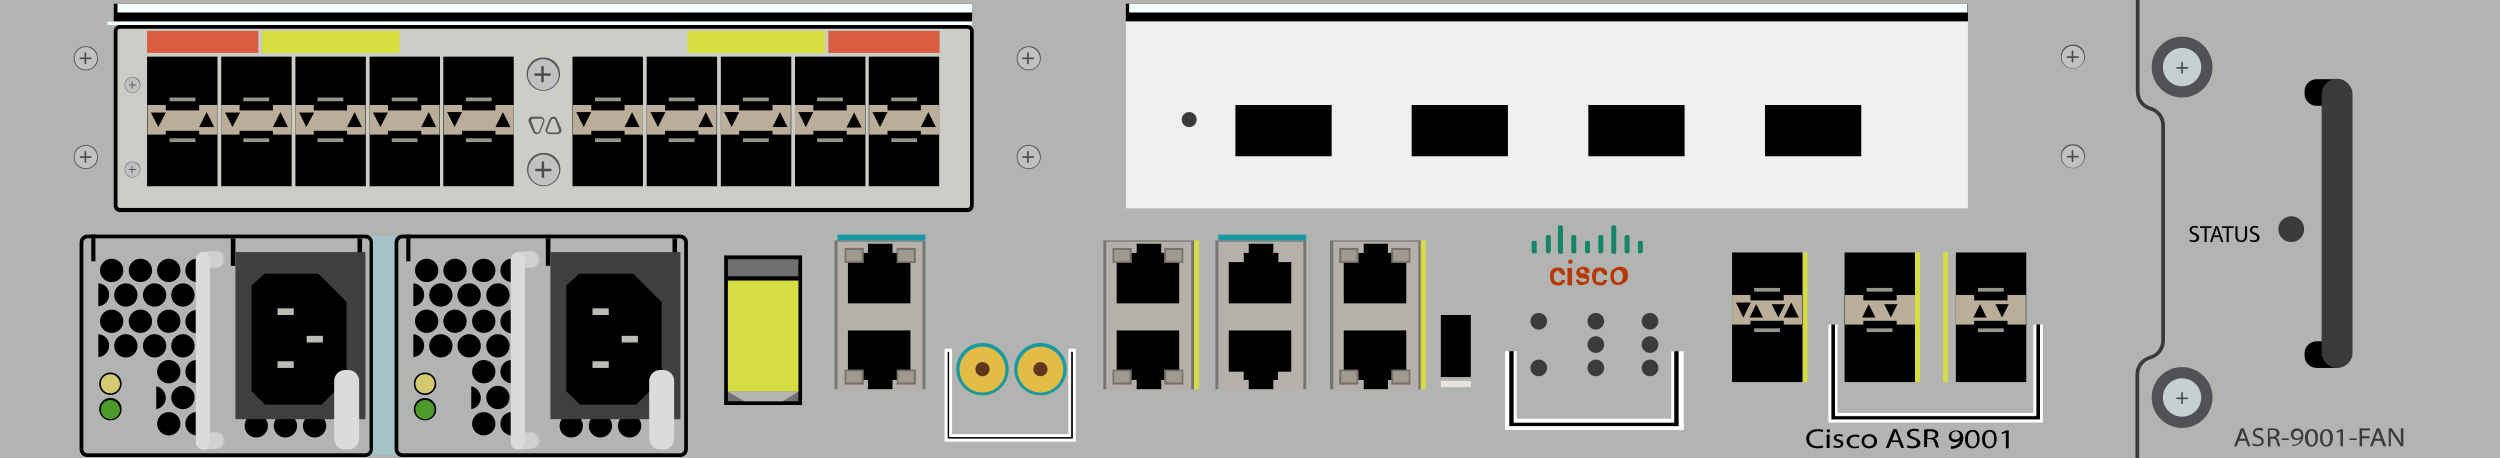 <?xml version="1.0" encoding="utf-8"?>
<!-- Generator: Adobe Illustrator 23.1.0, SVG Export Plug-In . SVG Version: 6.00 Build 0)  -->
<svg version="1.1" id="Слой_1" xmlns="http://www.w3.org/2000/svg" xmlns:xlink="http://www.w3.org/1999/xlink" x="0px" y="0px"
	 viewBox="0 0 600 110" style="enable-background:new 0 0 600 110;" xml:space="preserve">
<style type="text/css">
	.st0{fill:#B1B4B0;}
	.st1{fill:#CBCEC7;}
	.st2{fill:#BAAE9A;}
	.st3{fill:#97948C;}
	.st4{fill:#DA5D41;}
	.st5{fill:#D8DE40;}
	.st6{fill:#EFEFEF;}
	.st7{fill:#C3C0C4;}
	.st8{fill:#545354;}
	.st9{fill:#464B4C;}
	.st10{fill:#595959;}
	.st11{fill:#F4FFFF;}
	.st12{fill:#A5C4C9;}
	.st13{fill:#3A3A3A;}
	.st14{fill:#3D3F40;}
	.st15{fill:#B9BDB6;}
	.st16{fill:#DBDBDB;}
	.st17{fill:#C0C0C0;}
	.st18{fill:#D1D1D1;}
	.st19{fill:#D3C971;}
	.st20{fill:#4D9929;}
	.st21{fill:#707070;}
	.st22{fill:#D6DD42;}
	.st23{fill:#B3B3AF;}
	.st24{fill:#B5B1AA;}
	.st25{fill:#777571;}
	.st26{fill:#A1998E;}
	.st27{fill:#75716C;}
	.st28{fill:#1998A5;}
	.st29{fill:#E2BC44;}
	.st30{fill:#61371B;}
	.st31{fill:#FFFFFF;}
	.st32{fill:#E8E4DD;}
	.st33{fill:#3A3C3A;}
	.st34{fill:#515156;}
	.st35{fill:#C6CFD2;}
	.st36{fill:#158467;}
	.st37{fill:#B83600;}
</style>
<rect class="st0" width="600" height="110"/>
<polygon points="54.9,27 58.4,27 56.7,30.5 "/>
<g>
	<path class="st1" d="M232.1,6.4H29c-0.7,0-1.2,0.5-1.2,1.2v41.5c0,0.7,0.5,1.2,1.2,1.2h203.1c0.7,0,1.2-0.5,1.2-1.2V7.7
		C233.3,7,232.7,6.4,232.1,6.4z"/>
	<path d="M232.2,50.9H28.8c-0.8,0-1.5-0.7-1.5-1.5V7.5C27.3,6.7,28,6,28.8,6h203.4c0.8,0,1.5,0.7,1.5,1.5v41.8
		C233.7,50.2,233,50.9,232.2,50.9z M28.8,6.9c-0.4,0-0.6,0.3-0.6,0.6v41.8c0,0.4,0.3,0.6,0.6,0.6h203.4c0.4,0,0.6-0.3,0.6-0.6V7.5
		c0-0.4-0.3-0.6-0.6-0.6H28.8z"/>
</g>
<g>
	<rect x="35.3" y="13.6" width="16.9" height="31.1"/>
	<path class="st2" d="M47.8,25.2v1.3h-8v-1.3h-4.4v7.1h4.4v-0.9h8v0.9h4.4v-7.1H47.8z M38,30.5L36.2,27h3.6L38,30.5z M47.8,30.5
		l1.8-3.6l1.8,3.6H47.8z"/>
	<rect x="40.7" y="33.2" class="st3" width="6.2" height="0.9"/>
	<rect x="40.7" y="23.4" class="st3" width="6.2" height="0.9"/>
</g>
<g>
	<rect x="53.1" y="13.6" width="16.9" height="31.1"/>
	<path class="st2" d="M65.5,25.2v1.3h-8v-1.3h-4.4v7.1h4.4v-0.9h8v0.9H70v-7.1H65.5z M55.8,30.5L54,27h3.6L55.8,30.5z M65.5,30.5
		l1.8-3.6l1.8,3.6H65.5z"/>
	<rect x="58.4" y="33.2" class="st3" width="6.2" height="0.9"/>
	<rect x="58.4" y="23.4" class="st3" width="6.2" height="0.9"/>
</g>
<g>
	<rect x="70.9" y="13.6" width="16.9" height="31.1"/>
	<path class="st2" d="M83.3,25.2v1.3h-8v-1.3h-4.4v7.1h4.4v-0.9h8v0.9h4.4v-7.1H83.3z M73.5,30.5L71.8,27h3.6L73.5,30.5z M83.3,30.5
		l1.8-3.6l1.8,3.6H83.3z"/>
	<rect x="76.2" y="33.2" class="st3" width="6.2" height="0.9"/>
	<rect x="76.2" y="23.4" class="st3" width="6.2" height="0.9"/>
</g>
<g>
	<rect x="88.7" y="13.6" width="16.9" height="31.1"/>
	<path class="st2" d="M101.1,25.2v1.3h-8v-1.3h-4.4v7.1h4.4v-0.9h8v0.9h4.4v-7.1H101.1z M91.3,30.5L89.5,27h3.6L91.3,30.5z
		 M101.1,30.5l1.8-3.6l1.8,3.6H101.1z"/>
	<rect x="94" y="33.2" class="st3" width="6.2" height="0.9"/>
	<rect x="94" y="23.4" class="st3" width="6.2" height="0.9"/>
</g>
<g>
	<rect x="106.4" y="13.6" width="16.9" height="31.1"/>
	<path class="st2" d="M118.9,25.2v1.3h-8v-1.3h-4.4v7.1h4.4v-0.9h8v0.9h4.4v-7.1H118.9z M109.1,30.5l-1.8-3.6h3.6L109.1,30.5z
		 M118.9,30.5l1.8-3.6l1.8,3.6H118.9z"/>
	<rect x="111.8" y="33.2" class="st3" width="6.2" height="0.9"/>
	<rect x="111.8" y="23.4" class="st3" width="6.2" height="0.9"/>
</g>
<rect x="35.3" y="7.4" class="st4" width="26.7" height="5.3"/>
<rect x="62.9" y="7.4" class="st5" width="33" height="5.3"/>
<g>
	<rect x="137.4" y="13.6" width="16.9" height="31.1"/>
	<path class="st2" d="M149.9,25.2v1.3h-8v-1.3h-4.4v7.1h4.4v-0.9h8v0.9h4.4v-7.1H149.9z M140.1,30.5l-1.8-3.6h3.6L140.1,30.5z
		 M149.9,30.5l1.8-3.6l1.8,3.6H149.9z"/>
	<rect x="142.8" y="33.2" class="st3" width="6.2" height="0.9"/>
	<rect x="142.8" y="23.4" class="st3" width="6.2" height="0.9"/>
</g>
<g>
	<rect x="155.2" y="13.6" width="16.9" height="31.1"/>
	<path class="st2" d="M167.6,25.2v1.3h-8v-1.3h-4.4v7.1h4.4v-0.9h8v0.9h4.4v-7.1H167.6z M157.9,30.5l-1.8-3.6h3.6L157.9,30.5z
		 M167.6,30.5l1.8-3.6l1.8,3.6H167.6z"/>
	<rect x="160.5" y="33.2" class="st3" width="6.2" height="0.9"/>
	<rect x="160.5" y="23.4" class="st3" width="6.2" height="0.9"/>
</g>
<g>
	<rect x="173" y="13.6" width="16.9" height="31.1"/>
	<path class="st2" d="M185.4,25.2v1.3h-8v-1.3H173v7.1h4.4v-0.9h8v0.9h4.4v-7.1H185.4z M175.6,30.5l-1.8-3.6h3.6L175.6,30.5z
		 M185.4,30.5l1.8-3.6l1.8,3.6H185.4z"/>
	<rect x="178.3" y="33.2" class="st3" width="6.2" height="0.9"/>
	<rect x="178.3" y="23.4" class="st3" width="6.2" height="0.9"/>
</g>
<g>
	<rect x="190.8" y="13.6" width="16.9" height="31.1"/>
	<path class="st2" d="M203.2,25.2v1.3h-8v-1.3h-4.4v7.1h4.4v-0.9h8v0.9h4.4v-7.1H203.2z M193.4,30.5l-1.8-3.6h3.6L193.4,30.5z
		 M203.2,30.5L205,27l1.8,3.6H203.2z"/>
	<rect x="196.1" y="33.2" class="st3" width="6.2" height="0.9"/>
	<rect x="196.1" y="23.4" class="st3" width="6.2" height="0.9"/>
</g>
<g>
	<rect x="208.5" y="13.6" width="16.9" height="31.1"/>
	<path class="st2" d="M221,25.2v1.3h-8v-1.3h-4.4v7.1h4.4v-0.9h8v0.9h4.4v-7.1H221z M211.2,30.5l-1.8-3.6h3.6L211.2,30.5z M221,30.5
		l1.8-3.6l1.8,3.6H221z"/>
	<rect x="213.9" y="33.2" class="st3" width="6.2" height="0.9"/>
	<rect x="213.9" y="23.4" class="st3" width="6.2" height="0.9"/>
</g>
<rect x="198.8" y="7.4" class="st4" width="26.7" height="5.3"/>
<rect x="270.2" y="5.2" class="st6" width="202.1" height="44.8"/>
<rect x="165" y="7.4" class="st5" width="33" height="5.3"/>
<g>
	<g>
		<ellipse class="st7" cx="130.4" cy="17.9" rx="3.8" ry="3.8"/>
		<path class="st8" d="M130.4,21.8c-2.1,0-4-1.7-4-4s1.7-4,4-4c2.3,0,4,1.7,4,4C134.4,20,132.5,21.8,130.4,21.8z M130.4,14.2
			c-2,0-3.7,1.7-3.7,3.7s1.7,3.7,3.7,3.7s3.7-1.7,3.7-3.7C134,15.9,132.3,14.2,130.4,14.2z"/>
	</g>
	<path class="st9" d="M130.2,19.8L130.2,19.8c-0.1,0-0.3-0.1-0.3-0.3v-3.4c0-0.1,0.1-0.3,0.3-0.3l0,0c0.1,0,0.3,0.1,0.3,0.3v3.5
		C130.5,19.7,130.4,19.8,130.2,19.8z"/>
	<path class="st9" d="M132.2,17.9L132.2,17.9c0,0.1-0.1,0.3-0.3,0.3h-3.4c-0.1,0-0.3-0.1-0.3-0.3l0,0c0-0.1,0.1-0.3,0.3-0.3h3.4
		C132.1,17.5,132.2,17.7,132.2,17.9z"/>
</g>
<g>
	<g>
		<ellipse class="st7" cx="20.6" cy="14" rx="2.8" ry="2.8"/>
		<path class="st8" d="M20.6,16.9c-1.6,0-2.9-1.2-2.9-2.9s1.2-2.9,2.9-2.9c1.7,0,2.9,1.2,2.9,2.9C23.6,15.6,22.2,16.9,20.6,16.9z
			 M20.6,11.3c-1.5,0-2.7,1.2-2.7,2.7s1.2,2.7,2.7,2.7s2.7-1.2,2.7-2.7C23.3,12.6,22.1,11.3,20.6,11.3z"/>
	</g>
	<path class="st9" d="M20.5,15.4L20.5,15.4c-0.1,0-0.2-0.1-0.2-0.2v-2.5c0-0.1,0.1-0.2,0.2-0.2l0,0c0.1,0,0.2,0.1,0.2,0.2v2.5
		C20.8,15.3,20.6,15.4,20.5,15.4z"/>
	<path class="st9" d="M22,14L22,14c0,0.1-0.1,0.2-0.2,0.2h-2.5c-0.1,0-0.2-0.1-0.2-0.2l0,0c0-0.1,0.1-0.2,0.2-0.2h2.5
		C21.9,13.8,22,13.9,22,14z"/>
</g>
<g>
	<g>
		<ellipse class="st7" cx="20.6" cy="37.7" rx="2.8" ry="2.8"/>
		<path class="st8" d="M20.6,40.6c-1.6,0-2.9-1.2-2.9-2.9c0-1.7,1.2-2.9,2.9-2.9c1.7,0,2.9,1.2,2.9,2.9
			C23.6,39.3,22.2,40.6,20.6,40.6z M20.6,35c-1.5,0-2.7,1.2-2.7,2.7s1.2,2.7,2.7,2.7s2.7-1.2,2.7-2.7C23.3,36.2,22.1,35,20.6,35z"/>
	</g>
	<path class="st9" d="M20.5,39.1L20.5,39.1c-0.1,0-0.2-0.1-0.2-0.2v-2.5c0-0.1,0.1-0.2,0.2-0.2l0,0c0.1,0,0.2,0.1,0.2,0.2V39
		C20.8,39,20.6,39.1,20.5,39.1z"/>
	<path class="st9" d="M22,37.7L22,37.7c0,0.1-0.1,0.2-0.2,0.2h-2.5c-0.1,0-0.2-0.1-0.2-0.2l0,0c0-0.1,0.1-0.2,0.2-0.2h2.5
		C21.9,37.5,22,37.6,22,37.7z"/>
</g>
<g>
	<g>
		<ellipse class="st7" cx="246.9" cy="14" rx="2.8" ry="2.8"/>
		<path class="st8" d="M246.9,16.9c-1.6,0-2.9-1.2-2.9-2.9s1.2-2.9,2.9-2.9s2.9,1.2,2.9,2.9C249.8,15.6,248.4,16.9,246.9,16.9z
			 M246.9,11.3c-1.5,0-2.7,1.2-2.7,2.7s1.2,2.7,2.7,2.7c1.5,0,2.7-1.2,2.7-2.7C249.5,12.6,248.3,11.3,246.9,11.3z"/>
	</g>
	<path class="st9" d="M246.7,15.4L246.7,15.4c-0.1,0-0.2-0.1-0.2-0.2v-2.5c0-0.1,0.1-0.2,0.2-0.2l0,0c0.1,0,0.2,0.1,0.2,0.2v2.5
		C247,15.3,246.9,15.4,246.7,15.4z"/>
	<path class="st9" d="M248.2,14L248.2,14c0,0.1-0.1,0.2-0.2,0.2h-2.5c-0.1,0-0.2-0.1-0.2-0.2l0,0c0-0.1,0.1-0.2,0.2-0.2h2.5
		C248.2,13.8,248.2,13.9,248.2,14z"/>
</g>
<g>
	<g>
		<ellipse class="st7" cx="497.5" cy="13.7" rx="2.8" ry="2.8"/>
		<path class="st8" d="M497.5,16.5c-1.6,0-2.9-1.2-2.9-2.9s1.2-2.9,2.9-2.9s2.9,1.2,2.9,2.9C500.4,15.2,499.1,16.5,497.5,16.5z
			 M497.5,11c-1.5,0-2.7,1.2-2.7,2.7s1.2,2.7,2.7,2.7s2.7-1.2,2.7-2.7C500.2,12.2,498.9,11,497.5,11z"/>
	</g>
	<path class="st9" d="M497.4,15L497.4,15c-0.1,0-0.2-0.1-0.2-0.2v-2.5c0-0.1,0.1-0.2,0.2-0.2l0,0c0.1,0,0.2,0.1,0.2,0.2v2.5
		C497.6,15,497.5,15,497.4,15z"/>
	<path class="st9" d="M498.9,13.7L498.9,13.7c0,0.1-0.1,0.2-0.2,0.2h-2.5c-0.1,0-0.2-0.1-0.2-0.2l0,0c0-0.1,0.1-0.2,0.2-0.2h2.5
		C498.8,13.4,498.9,13.6,498.9,13.7z"/>
</g>
<g>
	<g>
		<ellipse class="st7" cx="497.5" cy="37.6" rx="2.8" ry="2.8"/>
		<path class="st8" d="M497.5,40.4c-1.6,0-2.9-1.2-2.9-2.9c0-1.7,1.2-2.9,2.9-2.9s2.9,1.2,2.9,2.9C500.4,39.1,499.1,40.4,497.5,40.4
			z M497.5,34.9c-1.5,0-2.7,1.2-2.7,2.7s1.2,2.7,2.7,2.7s2.7-1.2,2.7-2.7C500.2,36.1,498.9,34.9,497.5,34.9z"/>
	</g>
	<path class="st9" d="M497.4,38.9L497.4,38.9c-0.1,0-0.2-0.1-0.2-0.2v-2.5c0-0.1,0.1-0.2,0.2-0.2l0,0c0.1,0,0.2,0.1,0.2,0.2v2.5
		C497.6,38.9,497.5,38.9,497.4,38.9z"/>
	<path class="st9" d="M498.9,37.6L498.9,37.6c0,0.1-0.1,0.2-0.2,0.2h-2.5c-0.1,0-0.2-0.1-0.2-0.2l0,0c0-0.1,0.1-0.2,0.2-0.2h2.5
		C498.8,37.3,498.9,37.4,498.9,37.6z"/>
</g>
<g>
	<g>
		<ellipse class="st7" cx="246.9" cy="37.7" rx="2.8" ry="2.8"/>
		<path class="st8" d="M246.9,40.6c-1.6,0-2.9-1.2-2.9-2.9c0-1.7,1.2-2.9,2.9-2.9s2.9,1.2,2.9,2.9C249.8,39.3,248.4,40.6,246.9,40.6
			z M246.9,35c-1.5,0-2.7,1.2-2.7,2.7s1.2,2.7,2.7,2.7c1.5,0,2.7-1.2,2.7-2.7C249.5,36.2,248.3,35,246.9,35z"/>
	</g>
	<path class="st9" d="M246.7,39.1L246.7,39.1c-0.1,0-0.2-0.1-0.2-0.2v-2.5c0-0.1,0.1-0.2,0.2-0.2l0,0c0.1,0,0.2,0.1,0.2,0.2V39
		C247,39,246.9,39.1,246.7,39.1z"/>
	<path class="st9" d="M248.2,37.7L248.2,37.7c0,0.1-0.1,0.2-0.2,0.2h-2.5c-0.1,0-0.2-0.1-0.2-0.2l0,0c0-0.1,0.1-0.2,0.2-0.2h2.5
		C248.2,37.5,248.2,37.6,248.2,37.7z"/>
</g>
<g>
	<g>
		<ellipse class="st7" cx="31.8" cy="20.4" rx="1.8" ry="1.8"/>
		<path class="st8" d="M31.8,22.3c-1,0-1.9-0.8-1.9-1.9s0.8-1.9,1.9-1.9s1.9,0.8,1.9,1.9C33.7,21.4,32.8,22.3,31.8,22.3z M31.8,18.6
			c-1,0-1.8,0.8-1.8,1.8c0,1,0.8,1.8,1.8,1.8s1.8-0.8,1.8-1.8C33.5,19.4,32.7,18.6,31.8,18.6z"/>
	</g>
	<path class="st9" d="M31.7,21.3L31.7,21.3c0,0-0.1,0-0.1-0.1v-1.6c0,0,0-0.1,0.1-0.1l0,0c0,0,0.1,0,0.1,0.1v1.7
		C31.9,21.2,31.8,21.3,31.7,21.3z"/>
	<path class="st9" d="M32.7,20.4L32.7,20.4c0,0,0,0.1-0.1,0.1h-1.6c0,0-0.1,0-0.1-0.1l0,0c0,0,0-0.1,0.1-0.1h1.6
		C32.6,20.2,32.7,20.3,32.7,20.4z"/>
</g>
<g>
	<g>
		<ellipse class="st7" cx="31.8" cy="40.7" rx="1.8" ry="1.8"/>
		<path class="st8" d="M31.8,42.6c-1,0-1.9-0.8-1.9-1.9s0.8-1.9,1.9-1.9s1.9,0.8,1.9,1.9C33.7,41.7,32.8,42.6,31.8,42.6z M31.8,38.9
			c-1,0-1.8,0.8-1.8,1.8s0.8,1.8,1.8,1.8s1.8-0.8,1.8-1.8C33.5,39.7,32.7,38.9,31.8,38.9z"/>
	</g>
	<path class="st9" d="M31.7,41.6L31.7,41.6c0,0-0.1,0-0.1-0.1v-1.6c0,0,0-0.1,0.1-0.1l0,0c0,0,0.1,0,0.1,0.1v1.7
		C31.9,41.6,31.8,41.6,31.7,41.6z"/>
	<path class="st9" d="M32.7,40.7L32.7,40.7c0,0,0,0.1-0.1,0.1h-1.6c0,0-0.1,0-0.1-0.1l0,0c0,0,0-0.1,0.1-0.1h1.6
		C32.6,40.5,32.7,40.6,32.7,40.7z"/>
</g>
<g>
	<g>
		<ellipse class="st7" cx="130.5" cy="40.8" rx="3.8" ry="3.8"/>
		<path class="st8" d="M130.5,44.7c-2.1,0-4-1.7-4-4s1.7-4,4-4c2.3,0,4,1.7,4,4C134.5,42.9,132.6,44.7,130.5,44.7z M130.5,37.1
			c-2,0-3.7,1.7-3.7,3.7s1.7,3.7,3.7,3.7s3.7-1.7,3.7-3.7C134.1,38.8,132.4,37.1,130.5,37.1z"/>
	</g>
	<path class="st9" d="M130.3,42.7L130.3,42.7c-0.1,0-0.3-0.1-0.3-0.3V39c0-0.1,0.1-0.3,0.3-0.3l0,0c0.1,0,0.3,0.1,0.3,0.3v3.5
		C130.7,42.6,130.5,42.7,130.3,42.7z"/>
	<path class="st9" d="M132.4,40.8L132.4,40.8c0,0.1-0.1,0.3-0.3,0.3h-3.4c-0.1,0-0.3-0.1-0.3-0.3l0,0c0-0.1,0.1-0.3,0.3-0.3h3.4
		C132.3,40.5,132.4,40.6,132.4,40.8z"/>
</g>
<g>
	<path class="st10" d="M128.8,32.2c-0.4,0-0.7-0.2-0.9-0.6l-1-2.3c-0.1-0.3-0.1-0.6,0.1-0.9c0.2-0.3,0.5-0.4,0.8-0.4h1.9
		c0.3,0,0.6,0.2,0.8,0.4c0.2,0.3,0.2,0.6,0.1,0.9l-0.9,2.3C129.5,32,129.2,32.2,128.8,32.2C128.8,32.2,128.8,32.2,128.8,32.2z
		 M128.4,31.5c0.1,0.2,0.3,0.3,0.5,0.3c0,0,0,0,0,0c0.2,0,0.4-0.1,0.5-0.3l0.9-2.3c0.1-0.2,0-0.3,0-0.5c-0.1-0.1-0.2-0.2-0.4-0.2
		h-1.9c-0.2,0-0.3,0.1-0.4,0.2s-0.1,0.3,0,0.5L128.4,31.5z"/>
</g>
<g>
	<path class="st10" d="M132.8,28c0.4,0,0.7,0.2,0.9,0.6l1,2.3c0.1,0.3,0.1,0.6-0.1,0.9c-0.2,0.3-0.5,0.4-0.8,0.4h-1.9
		c-0.3,0-0.6-0.2-0.8-0.4c-0.2-0.3-0.2-0.6-0.1-0.9l0.9-2.3C132.1,28.2,132.4,28,132.8,28C132.8,28,132.8,28,132.8,28z M133.3,28.8
		c-0.1-0.2-0.3-0.3-0.5-0.3c0,0,0,0,0,0c-0.2,0-0.4,0.1-0.5,0.3l-0.9,2.3c-0.1,0.2,0,0.3,0,0.5c0.1,0.1,0.2,0.2,0.4,0.2h1.9
		c0.2,0,0.3-0.1,0.4-0.2s0.1-0.3,0-0.5L133.3,28.8z"/>
</g>
<rect x="25.8" y="5.2" class="st11" width="207.5" height="0.8"/>
<rect x="27.3" y="0.9" width="206" height="4.2"/>
<rect x="28.2" y="0.9" class="st11" width="205.1" height="2.1"/>
<rect x="270.2" y="0.9" width="202.1" height="4.2"/>
<rect x="271" y="0.9" class="st11" width="201.2" height="2.1"/>
<rect x="296.5" y="25.2" width="23.1" height="12.3"/>
<rect x="338.8" y="25.2" width="23.1" height="12.3"/>
<rect x="381.2" y="25.2" width="23.1" height="12.3"/>
<rect x="423.6" y="25.2" width="23.1" height="12.3"/>
<circle cx="61.5" cy="102.2" r="2.8"/>
<circle cx="26.8" cy="64.9" r="2.8"/>
<circle cx="33.7" cy="64.9" r="2.8"/>
<circle cx="40.5" cy="64.9" r="2.8"/>
<path d="M47,62.1c-1.4,0.1-2.5,1.3-2.5,2.8s1.1,2.6,2.5,2.8V62.1z"/>
<path d="M23.6,68v5.5c1.5-0.1,2.6-1.3,2.6-2.8S25.1,68.1,23.6,68z"/>
<circle cx="30.2" cy="70.8" r="2.8"/>
<circle cx="37.1" cy="70.8" r="2.8"/>
<circle cx="43.9" cy="70.8" r="2.8"/>
<circle cx="26.8" cy="77.1" r="2.8"/>
<circle cx="33.7" cy="77.1" r="2.8"/>
<circle cx="40.5" cy="77.1" r="2.8"/>
<path d="M47,74.4c-1.4,0.1-2.5,1.3-2.5,2.8c0,1.4,1.1,2.6,2.5,2.8V74.4z"/>
<path d="M23.6,80.2v5.5c1.5-0.1,2.6-1.3,2.6-2.8C26.2,81.5,25.1,80.3,23.6,80.2z"/>
<circle cx="30.2" cy="83" r="2.8"/>
<circle cx="37.1" cy="83" r="2.8"/>
<circle cx="43.9" cy="83" r="2.8"/>
<circle cx="40.5" cy="89.2" r="2.8"/>
<path d="M47,86.4c-1.4,0.1-2.5,1.3-2.5,2.8s1.1,2.6,2.5,2.8V86.4z"/>
<path d="M37.5,92.7v5.5c1.3-0.2,2.3-1.4,2.3-2.7S38.8,92.9,37.5,92.7z"/>
<rect x="88.7" y="56.7" class="st12" width="7" height="52.5"/>
<circle cx="43.9" cy="95.4" r="2.8"/>
<circle cx="40.5" cy="101.7" r="2.8"/>
<path d="M47,98.9c-1.4,0.1-2.5,1.3-2.5,2.8s1.1,2.6,2.5,2.8V98.9z"/>
<circle cx="68.5" cy="102.2" r="2.8"/>
<circle cx="75.5" cy="102.2" r="2.8"/>
<circle class="st13" cx="285.4" cy="28.7" r="1.8"/>
<circle class="st13" cx="549.9" cy="55" r="3.1"/>
<path d="M87.7,57.2c0.5,0,1,0.4,1,1v49.6c0,0.5-0.4,1-1,1H21c-0.5,0-1-0.4-1-1V58.2c0-0.5,0.4-1,1-1H87.7 M87.7,56.3H21
	c-1,0-1.9,0.8-1.9,1.9v49.6c0,1,0.8,1.9,1.9,1.9h66.6c1,0,1.9-0.8,1.9-1.9V58.2C89.5,57.1,88.7,56.3,87.7,56.3L87.7,56.3z"/>
<rect x="55.4" y="57.2" width="1.1" height="6.6"/>
<rect x="21.9" y="56.3" width="1" height="6.4"/>
<rect x="85.8" y="57.2" width="1.1" height="4.1"/>
<rect x="56.5" y="60.5" class="st14" width="31.2" height="40.1"/>
<polygon points="60.4,68.5 60.4,93.9 63.6,97.1 77.2,97.1 83.2,91.1 83.2,72.5 76.4,65.7 63.5,65.7 "/>
<rect x="66.6" y="74" class="st15" width="3.9" height="1.6"/>
<rect x="73.6" y="80.6" class="st15" width="3.9" height="1.6"/>
<rect x="66.6" y="86.7" class="st15" width="3.9" height="1.6"/>
<path class="st16" d="M83.6,107.9h-0.8c-1.4,0-2.6-1.2-2.6-2.6V91.4c0-1.4,1.2-2.6,2.6-2.6h0.8c1.4,0,2.6,1.2,2.6,2.6v13.8
	C86.2,106.7,85,107.9,83.6,107.9z"/>
<path class="st17" d="M52.2,64.2l-3,0.2L49,60.4l3-0.2c1.1-0.1,2,0.7,2.1,1.8l0,0C54.1,63.2,53.3,64.1,52.2,64.2z"/>
<path class="st18" d="M51.8,64.2l-3,0.2l-0.3-3.9l3-0.2c1.1-0.1,2,0.7,2.1,1.8l0,0C53.7,63.2,52.9,64.2,51.8,64.2z"/>
<path class="st17" d="M52.2,107.6l-3,0.2l-0.3-3.9l3-0.2c1.1-0.1,2,0.7,2.1,1.8l0,0C54.1,106.6,53.3,107.5,52.2,107.6z"/>
<path class="st18" d="M51.8,107.7l-3,0.2l-0.3-3.9l3-0.2c1.1-0.1,2,0.7,2.1,1.8l0,0C53.7,106.7,52.9,107.6,51.8,107.7z"/>
<path class="st16" d="M48.7,107.9L48.7,107.9c-0.9,0-1.7-0.8-1.7-1.7V62.2c0-0.9,0.8-1.7,1.7-1.7h0c0.9,0,1.7,0.8,1.7,1.7v43.9
	C50.4,107.1,49.7,107.9,48.7,107.9z"/>
<g>
	<circle class="st19" cx="26.5" cy="92.1" r="2.5"/>
	<path d="M26.5,94.8c-1.5,0-2.7-1.2-2.7-2.7c0-1.5,1.2-2.7,2.7-2.7c1.5,0,2.7,1.2,2.7,2.7C29.2,93.5,28,94.8,26.5,94.8z M26.5,89.8
		c-1.3,0-2.3,1-2.3,2.3c0,1.3,1,2.3,2.3,2.3c1.3,0,2.3-1,2.3-2.3C28.7,90.8,27.7,89.8,26.5,89.8z"/>
</g>
<g>
	<circle class="st20" cx="26.5" cy="98.2" r="2.5"/>
	<path d="M26.5,100.9c-1.5,0-2.7-1.2-2.7-2.7c0-1.5,1.2-2.7,2.7-2.7c1.5,0,2.7,1.2,2.7,2.7C29.2,99.7,28,100.9,26.5,100.9z M26.5,96
		c-1.3,0-2.3,1-2.3,2.3c0,1.3,1,2.3,2.3,2.3c1.3,0,2.3-1,2.3-2.3C28.7,97,27.7,96,26.5,96z"/>
</g>
<circle cx="137.1" cy="102.2" r="2.8"/>
<circle cx="102.4" cy="64.9" r="2.8"/>
<circle cx="109.2" cy="64.9" r="2.8"/>
<circle cx="116.1" cy="64.9" r="2.8"/>
<path d="M122.6,62.1c-1.4,0.1-2.5,1.3-2.5,2.8s1.1,2.6,2.5,2.8V62.1z"/>
<path d="M99.2,68v5.5c1.5-0.1,2.6-1.3,2.6-2.8S100.6,68.1,99.2,68z"/>
<circle cx="105.8" cy="70.8" r="2.8"/>
<circle cx="112.6" cy="70.8" r="2.8"/>
<circle cx="119.5" cy="70.8" r="2.8"/>
<circle cx="102.4" cy="77.1" r="2.8"/>
<circle cx="109.2" cy="77.1" r="2.8"/>
<circle cx="116.1" cy="77.1" r="2.8"/>
<path d="M122.6,74.4c-1.4,0.1-2.5,1.3-2.5,2.8c0,1.4,1.1,2.6,2.5,2.8V74.4z"/>
<path d="M99.2,80.2v5.5c1.5-0.1,2.6-1.3,2.6-2.8C101.8,81.5,100.6,80.3,99.2,80.2z"/>
<circle cx="105.8" cy="83" r="2.8"/>
<circle cx="112.6" cy="83" r="2.8"/>
<circle cx="119.5" cy="83" r="2.8"/>
<circle cx="116.1" cy="89.2" r="2.8"/>
<path d="M122.6,86.4c-1.4,0.1-2.5,1.3-2.5,2.8s1.1,2.6,2.5,2.8V86.4z"/>
<path d="M113.1,92.7v5.5c1.3-0.2,2.3-1.4,2.3-2.7S114.4,92.9,113.1,92.7z"/>
<circle cx="119.5" cy="95.4" r="2.8"/>
<circle cx="116.1" cy="101.7" r="2.8"/>
<path d="M122.6,98.9c-1.4,0.1-2.5,1.3-2.5,2.8s1.1,2.6,2.5,2.8V98.9z"/>
<circle cx="144.1" cy="102.2" r="2.8"/>
<circle cx="151.1" cy="102.2" r="2.8"/>
<path d="M163.2,57.2c0.5,0,1,0.4,1,1v49.6c0,0.5-0.4,1-1,1H96.6c-0.5,0-1-0.4-1-1V58.2c0-0.5,0.4-1,1-1H163.2 M163.2,56.3H96.6
	c-1,0-1.9,0.8-1.9,1.9v49.6c0,1,0.8,1.9,1.9,1.9h66.6c1,0,1.9-0.8,1.9-1.9V58.2C165.1,57.1,164.3,56.3,163.2,56.3L163.2,56.3z"/>
<rect x="131" y="57.2" width="1.1" height="6.6"/>
<rect x="97.5" y="56.3" width="1" height="6.4"/>
<rect x="161.4" y="57.2" width="1.1" height="4.1"/>
<rect x="132.1" y="60.5" class="st14" width="31.2" height="40.1"/>
<polygon points="135.9,68.5 135.9,93.9 139.2,97.1 152.7,97.1 158.8,91.1 158.8,72.5 152,65.7 139,65.7 "/>
<rect x="142.2" y="74" class="st15" width="3.9" height="1.6"/>
<rect x="149.2" y="80.6" class="st15" width="3.9" height="1.6"/>
<rect x="142.2" y="86.7" class="st15" width="3.9" height="1.6"/>
<path class="st16" d="M159.2,107.9h-0.8c-1.4,0-2.6-1.2-2.6-2.6V91.4c0-1.4,1.2-2.6,2.6-2.6h0.8c1.4,0,2.6,1.2,2.6,2.6v13.8
	C161.8,106.7,160.6,107.9,159.2,107.9z"/>
<path class="st17" d="M127.8,64.2l-3,0.2l-0.3-3.9l3-0.2c1.1-0.1,2,0.7,2.1,1.8l0,0C129.7,63.2,128.9,64.1,127.8,64.2z"/>
<path class="st18" d="M127.4,64.2l-3,0.2l-0.3-3.9l3-0.2c1.1-0.1,2,0.7,2.1,1.8l0,0C129.3,63.2,128.5,64.2,127.4,64.2z"/>
<path class="st17" d="M127.8,107.6l-3,0.2l-0.3-3.9l3-0.2c1.1-0.1,2,0.7,2.1,1.8l0,0C129.7,106.6,128.9,107.5,127.8,107.6z"/>
<path class="st18" d="M127.4,107.7l-3,0.2l-0.3-3.9l3-0.2c1.1-0.1,2,0.7,2.1,1.8l0,0C129.3,106.7,128.5,107.6,127.4,107.7z"/>
<path class="st16" d="M124.3,107.9L124.3,107.9c-0.9,0-1.7-0.8-1.7-1.7V62.2c0-0.9,0.8-1.7,1.7-1.7l0,0c0.9,0,1.7,0.8,1.7,1.7v43.9
	C126,107.1,125.2,107.9,124.3,107.9z"/>
<g>
	<circle class="st19" cx="102" cy="92.1" r="2.5"/>
	<path d="M102,94.8c-1.5,0-2.7-1.2-2.7-2.7c0-1.5,1.2-2.7,2.7-2.7c1.5,0,2.7,1.2,2.7,2.7C104.8,93.5,103.5,94.8,102,94.8z M102,89.8
		c-1.3,0-2.3,1-2.3,2.3c0,1.3,1,2.3,2.3,2.3c1.3,0,2.3-1,2.3-2.3C104.3,90.8,103.3,89.8,102,89.8z"/>
</g>
<g>
	<circle class="st20" cx="102" cy="98.2" r="2.5"/>
	<path d="M102,100.9c-1.5,0-2.7-1.2-2.7-2.7c0-1.5,1.2-2.7,2.7-2.7c1.5,0,2.7,1.2,2.7,2.7C104.8,99.7,103.5,100.9,102,100.9z
		 M102,96c-1.3,0-2.3,1-2.3,2.3c0,1.3,1,2.3,2.3,2.3c1.3,0,2.3-1,2.3-2.3C104.3,97,103.3,96,102,96z"/>
</g>
<g>
	<g>
		<rect x="174.3" y="61.8" class="st21" width="17.8" height="35"/>
		<path d="M192.5,97.2h-18.7V61.3h18.7V97.2z M174.7,96.3h16.9V62.2h-16.9V96.3z"/>
	</g>
	<rect x="174.7" y="67.3" class="st22" width="16.9" height="26.7"/>
	<polygon class="st23" points="178.6,96.3 187.9,96.3 191.6,94 174.7,94 	"/>
	<rect x="174.5" y="66.3" width="17.1" height="1"/>
</g>
<g>
	<g>
		<polygon class="st24" points="200.8,58 221.8,58 221.7,93.4 200.7,93.4 		"/>
		<path class="st25" d="M222.1,93.4h-21.8V57.7h21.8V93.4z M201,93.4h20.4V58H201V93.4z"/>
	</g>
	<polygon points="207.1,89.2 207.1,91.2 208.3,91.2 208.3,93.4 214.2,93.4 214.2,91.2 215.3,91.2 215.3,89.2 218.5,89.2 218.5,79.3 
		203.5,79.3 203.5,89.2 	"/>
	<polygon points="215.4,62.9 215.4,60.7 214.2,60.7 214.2,58.5 208.3,58.5 208.3,60.7 207.1,60.7 207.1,62.9 203.5,62.9 203.5,72.8 
		218.5,72.8 218.5,62.9 	"/>
</g>
<g>
	<g>
		<polygon class="st24" points="265.2,58 286.3,58 286.2,93.4 265.1,93.4 		"/>
		<path class="st25" d="M286.6,93.4h-21.8V57.7h21.8V93.4z M265.5,93.4h20.4V58h-20.4V93.4z"/>
	</g>
	<polygon points="271.5,89.2 271.5,91.2 272.8,91.2 272.8,93.4 278.7,93.4 278.7,91.2 279.8,91.2 279.8,89.2 283,89.2 283,79.3 
		268,79.3 268,89.2 	"/>
	<polygon points="279.9,62.9 279.9,60.7 278.7,60.7 278.7,58.5 272.8,58.5 272.8,60.7 271.5,60.7 271.5,62.9 268,62.9 268,72.8 
		283,72.8 283,62.9 	"/>
</g>
<g>
	<rect x="202.9" y="59.7" class="st26" width="4.2" height="3.2"/>
	<path class="st27" d="M207.3,63.1h-4.6v-3.6h4.6V63.1z M203.1,62.7h3.7v-2.7h-3.7V62.7z"/>
</g>
<g>
	<rect x="215.4" y="59.7" class="st26" width="4.2" height="3.2"/>
	<path class="st27" d="M219.8,63.1h-4.6v-3.6h4.6V63.1z M215.6,62.7h3.7v-2.7h-3.7V62.7z"/>
</g>
<g>
	<rect x="202.9" y="88.8" class="st26" width="4.2" height="3.2"/>
	<path class="st27" d="M207.3,92.3h-4.6v-3.6h4.6V92.3z M203.1,91.8h3.7v-2.7h-3.7V91.8z"/>
</g>
<g>
	<rect x="215.4" y="88.8" class="st26" width="4.2" height="3.2"/>
	<path class="st27" d="M219.8,92.3h-4.6v-3.6h4.6V92.3z M215.6,91.8h3.7v-2.7h-3.7V91.8z"/>
</g>
<g>
	<rect x="267.2" y="59.7" class="st26" width="4.2" height="3.2"/>
	<path class="st27" d="M271.6,63.1H267v-3.6h4.6V63.1z M267.4,62.7h3.7v-2.7h-3.7V62.7z"/>
</g>
<g>
	<rect x="279.6" y="59.7" class="st26" width="4.2" height="3.2"/>
	<path class="st27" d="M284,63.1h-4.6v-3.6h4.6V63.1z M279.9,62.7h3.7v-2.7h-3.7V62.7z"/>
</g>
<g>
	<rect x="267.2" y="88.8" class="st26" width="4.2" height="3.2"/>
	<path class="st27" d="M271.6,92.3H267v-3.6h4.6V92.3z M267.4,91.8h3.7v-2.7h-3.7V91.8z"/>
</g>
<g>
	<rect x="279.6" y="88.8" class="st26" width="4.2" height="3.2"/>
	<path class="st27" d="M284,92.3h-4.6v-3.6h4.6V92.3z M279.9,91.8h3.7v-2.7h-3.7V91.8z"/>
</g>
<rect x="201" y="56.3" class="st28" width="21.1" height="1.4"/>
<g>
	<g>
		<polygon class="st24" points="292.2,58 313.2,58 313.1,93.4 292.1,93.4 		"/>
		<path class="st25" d="M313.5,93.4h-21.8V57.7h21.8V93.4z M292.4,93.4h20.4V58h-20.4V93.4z"/>
	</g>
	<polygon points="298.5,89.2 298.5,91.2 299.7,91.2 299.7,93.4 305.6,93.4 305.6,91.2 306.7,91.2 306.7,89.2 309.9,89.2 309.9,79.3 
		294.9,79.3 294.9,89.2 	"/>
	<polygon points="306.8,62.9 306.8,60.7 305.6,60.7 305.6,58.5 299.7,58.5 299.7,60.7 298.5,60.7 298.5,62.9 294.9,62.9 294.9,72.8 
		309.9,72.8 309.9,62.9 	"/>
</g>
<rect x="292.4" y="56.3" class="st28" width="21.1" height="1.4"/>
<g>
	<circle class="st29" cx="235.8" cy="88.7" r="6.3"/>
	<path class="st28" d="M235.8,83.2c3,0,5.5,2.4,5.5,5.5c0,3-2.4,5.5-5.5,5.5c-3,0-5.5-2.4-5.5-5.5C230.3,85.6,232.8,83.2,235.8,83.2
		 M235.8,82.3c-3.5,0-6.3,2.8-6.3,6.3s2.8,6.3,6.3,6.3c3.5,0,6.3-2.8,6.3-6.3S239.3,82.3,235.8,82.3L235.8,82.3z"/>
</g>
<circle class="st30" cx="235.8" cy="88.6" r="1.7"/>
<g>
	<circle class="st29" cx="249.7" cy="88.7" r="6.3"/>
	<path class="st28" d="M249.7,83.2c3,0,5.5,2.4,5.5,5.5c0,3-2.4,5.5-5.5,5.5c-3,0-5.5-2.4-5.5-5.5C244.3,85.6,246.7,83.2,249.7,83.2
		 M249.7,82.3c-3.5,0-6.3,2.8-6.3,6.3s2.8,6.3,6.3,6.3c3.5,0,6.3-2.8,6.3-6.3S253.2,82.3,249.7,82.3L249.7,82.3z"/>
</g>
<circle class="st30" cx="249.7" cy="88.6" r="1.7"/>
<g>
	<g>
		<polygon points="257.5,105.3 227.4,105.3 227.4,84.4 227.9,84.4 227.9,104.8 257.1,104.8 257.1,84.4 257.5,84.4 		"/>
		<path class="st31" d="M257.5,84.4v20.9h-30.1V84.4h0.4v20.5h29.2V84.4H257.5 M258.2,83.7h-0.7h-0.4h-0.7v0.7v19.8h-27.9V84.4v-0.7
			h-0.7h-0.4h-0.7v0.7v20.9v0.7h0.7h30.1h0.7v-0.7V84.4V83.7L258.2,83.7z"/>
	</g>
</g>
<rect x="286.6" y="57.7" class="st22" width="1.2" height="35.7"/>
<g>
	<g>
		<polygon class="st24" points="319.7,58 340.8,58 340.7,93.4 319.6,93.4 		"/>
		<path class="st25" d="M341,93.4h-21.8V57.7H341V93.4z M320,93.4h20.4V58H320V93.4z"/>
	</g>
	<polygon points="326,89.2 326,91.2 327.3,91.2 327.3,93.4 333.1,93.4 333.1,91.2 334.3,91.2 334.3,89.2 337.5,89.2 337.5,79.3 
		322.5,79.3 322.5,89.2 	"/>
	<polygon points="334.4,62.9 334.4,60.7 333.1,60.7 333.1,58.5 327.3,58.5 327.3,60.7 326,60.7 326,62.9 322.5,62.9 322.5,72.8 
		337.5,72.8 337.5,62.9 	"/>
</g>
<g>
	<rect x="321.7" y="59.7" class="st26" width="4.2" height="3.2"/>
	<path class="st27" d="M326,63.1h-4.6v-3.6h4.6V63.1z M321.9,62.7h3.7v-2.7h-3.7V62.7z"/>
</g>
<g>
	<rect x="334.1" y="59.7" class="st26" width="4.2" height="3.2"/>
	<path class="st27" d="M338.5,63.1h-4.6v-3.6h4.6V63.1z M334.4,62.7h3.7v-2.7h-3.7V62.7z"/>
</g>
<g>
	<rect x="321.7" y="88.8" class="st26" width="4.2" height="3.2"/>
	<path class="st27" d="M326,92.3h-4.6v-3.6h4.6V92.3z M321.9,91.8h3.7v-2.7h-3.7V91.8z"/>
</g>
<g>
	<rect x="334.1" y="88.8" class="st26" width="4.2" height="3.2"/>
	<path class="st27" d="M338.5,92.3h-4.6v-3.6h4.6V92.3z M334.4,91.8h3.7v-2.7h-3.7V91.8z"/>
</g>
<rect x="341" y="57.7" class="st22" width="1.2" height="35.7"/>
<rect x="432.6" y="60.6" class="st22" width="1.2" height="31.1"/>
<rect x="459.6" y="60.6" class="st22" width="1.2" height="31.1"/>
<rect x="466.3" y="60.6" class="st22" width="1.2" height="31.1"/>
<rect x="345.8" y="75.6" width="7.2" height="14.9"/>
<rect x="345.8" y="91.4" class="st32" width="7.2" height="1.5"/>
<rect x="415.7" y="60.6" width="16.9" height="31.1"/>
<rect x="421" y="78.8" class="st3" width="6.2" height="0.9"/>
<rect x="421" y="69.1" class="st3" width="6.2" height="0.9"/>
<path class="st2" d="M428.1,70.8v1.3h-8v-1.3h-4.4v7.1h4.4v-0.9h8v0.9h4.4v-7.1H428.1z M416.6,72.6h3.6l-1.8,3.6L416.6,72.6z
	 M419.9,76.2l1.6-3.2l1.6,3.2H419.9z M426.8,76.2l-1.6-3.2h3.2L426.8,76.2z M428.1,76.2l1.8-3.6l1.8,3.6H428.1z"/>
<rect x="442.7" y="60.6" width="16.9" height="31.1"/>
<rect x="448" y="78.8" class="st3" width="6.2" height="0.9"/>
<rect x="448" y="69.1" class="st3" width="6.2" height="0.9"/>
<path class="st2" d="M455.2,70.8v1.3h-8v-1.3h-4.4v7.1h4.4v-0.9h8v0.9h4.4v-7.1H455.2z M446.9,76.2l1.6-3.2l1.6,3.2H446.9z
	 M453.8,76.2l-1.6-3.2h3.2L453.8,76.2z"/>
<rect x="469.4" y="60.6" width="16.9" height="31.1"/>
<rect x="474.7" y="78.8" class="st3" width="6.2" height="0.9"/>
<rect x="474.7" y="69.1" class="st3" width="6.2" height="0.9"/>
<path class="st2" d="M481.8,70.8v1.3h-8v-1.3h-4.4v7.1h4.4v-0.9h8v0.9h4.4v-7.1H481.8z M473.6,76.2l1.6-3.2l1.6,3.2H473.6z
	 M480.5,76.2l-1.6-3.2h3.2L480.5,76.2z"/>
<g>
	<g>
		<polygon points="402.9,102.3 362.2,102.3 362.2,84.3 363.3,84.3 363.3,101.4 401.8,101.4 401.8,84.3 402.9,84.3 		"/>
		<path class="st31" d="M402.9,84.3v18h-40.7v-18h1.1v17.1h38.5V84.3H402.9 M401.1,84.3v16.2H364V84.3h-2.8v18v0.9h1.1h40.7h1.1
			v-0.9v-18H401.1z"/>
	</g>
</g>
<g>
	<g>
		<polygon points="489.6,100.7 439.5,100.7 439.5,77.9 440.4,77.9 440.4,99.9 488.7,99.9 488.7,77.9 489.6,77.9 		"/>
		<path class="st31" d="M489.6,77.9v22.8h-50.1V77.9h0.9v21.9h48.3V77.9H489.6 M488,77.9v21.2h-47V77.9h-2.2v22.8v0.7h0.7h50.1h0.7
			v-0.7V77.9H488z"/>
	</g>
</g>
<circle class="st33" cx="369.3" cy="77.1" r="2"/>
<circle class="st33" cx="383" cy="77.1" r="2"/>
<circle class="st33" cx="383" cy="82.7" r="2"/>
<circle class="st33" cx="383" cy="88.3" r="2"/>
<circle class="st33" cx="396" cy="77.1" r="2"/>
<circle class="st33" cx="396" cy="82.7" r="2"/>
<circle class="st33" cx="396" cy="88.3" r="2"/>
<circle class="st33" cx="369.3" cy="88.3" r="2"/>
<g>
	<path d="M437.6,107.4c-0.3,0.1-0.8,0.2-1.4,0.2c-1.5,0-2.7-0.8-2.7-2.3c0-1.4,1.1-2.3,2.8-2.3c0.7,0,1.1,0.1,1.3,0.2l-0.2,0.5
		c-0.3-0.1-0.6-0.2-1.1-0.2c-1.3,0-2.1,0.7-2.1,1.8c0,1.1,0.8,1.8,2.1,1.8c0.4,0,0.9-0.1,1.1-0.2L437.6,107.4z"/>
	<path d="M439.2,103.4c0,0.2-0.2,0.4-0.4,0.4c-0.2,0-0.4-0.2-0.4-0.4c0-0.2,0.2-0.4,0.4-0.4C439,103,439.2,103.2,439.2,103.4z
		 M438.4,107.5v-3.2h0.7v3.2H438.4z"/>
	<path d="M440.2,106.9c0.2,0.1,0.6,0.2,0.9,0.2c0.5,0,0.7-0.2,0.7-0.5c0-0.3-0.2-0.4-0.7-0.6c-0.7-0.2-1-0.5-1-0.9
		c0-0.5,0.5-0.9,1.3-0.9c0.4,0,0.7,0.1,0.9,0.2l-0.2,0.4c-0.2-0.1-0.4-0.2-0.8-0.2c-0.4,0-0.6,0.2-0.6,0.4c0,0.3,0.2,0.4,0.7,0.5
		c0.7,0.2,1,0.5,1,1c0,0.6-0.5,1-1.4,1c-0.4,0-0.8-0.1-1.1-0.2L440.2,106.9z"/>
	<path d="M446.2,107.4c-0.2,0.1-0.6,0.2-1.1,0.2c-1.2,0-1.9-0.7-1.9-1.6c0-1,0.8-1.7,2.1-1.7c0.4,0,0.8,0.1,1,0.2l-0.2,0.5
		c-0.2-0.1-0.4-0.2-0.8-0.2c-0.9,0-1.4,0.5-1.4,1.2c0,0.7,0.6,1.2,1.3,1.2c0.4,0,0.7-0.1,0.9-0.2L446.2,107.4z"/>
	<path d="M450.5,105.9c0,1.2-1,1.7-1.9,1.7c-1,0-1.8-0.6-1.8-1.7c0-1.1,0.8-1.7,1.9-1.7C449.7,104.2,450.5,104.9,450.5,105.9z
		 M447.4,105.9c0,0.7,0.5,1.2,1.2,1.2c0.7,0,1.2-0.5,1.2-1.2c0-0.5-0.3-1.2-1.2-1.2C447.8,104.7,447.4,105.3,447.4,105.9z"/>
	<path d="M453.9,106.1l-0.6,1.4h-0.7l1.8-4.5h0.8l1.8,4.5h-0.7l-0.6-1.4H453.9z M455.7,105.7l-0.5-1.3c-0.1-0.3-0.2-0.6-0.3-0.8h0
		c-0.1,0.3-0.2,0.5-0.3,0.8l-0.5,1.3H455.7z"/>
	<path d="M457.8,106.8c0.3,0.2,0.8,0.3,1.2,0.3c0.7,0,1.1-0.3,1.1-0.8c0-0.4-0.3-0.7-1-0.9c-0.9-0.3-1.4-0.6-1.4-1.3
		c0-0.7,0.7-1.2,1.7-1.2c0.5,0,0.9,0.1,1.2,0.2l-0.2,0.5c-0.2-0.1-0.5-0.2-1-0.2c-0.7,0-1,0.4-1,0.7c0,0.4,0.3,0.6,1.1,0.9
		c0.9,0.3,1.4,0.7,1.4,1.3c0,0.7-0.6,1.3-1.9,1.3c-0.5,0-1.1-0.1-1.4-0.3L457.8,106.8z"/>
	<path d="M461.9,103.1c0.4-0.1,0.9-0.1,1.3-0.1c0.7,0,1.2,0.1,1.6,0.4c0.3,0.2,0.4,0.5,0.4,0.8c0,0.6-0.4,1-1,1.1v0
		c0.4,0.1,0.7,0.4,0.8,0.9c0.2,0.6,0.3,1.1,0.4,1.2h-0.7c-0.1-0.1-0.2-0.5-0.4-1.1c-0.2-0.6-0.4-0.8-1.1-0.9h-0.7v1.9h-0.7V103.1z
		 M462.6,105.1h0.7c0.7,0,1.2-0.3,1.2-0.8c0-0.6-0.5-0.8-1.2-0.8c-0.3,0-0.6,0-0.7,0.1V105.1z"/>
	<path d="M468,107.1c0.2,0,0.3,0,0.6,0c0.4,0,0.8-0.2,1.1-0.4c0.3-0.3,0.6-0.6,0.7-1.1h0c-0.3,0.3-0.7,0.5-1.2,0.5
		c-0.9,0-1.5-0.6-1.5-1.3c0-0.8,0.7-1.5,1.8-1.5c1.1,0,1.7,0.7,1.7,1.8c0,0.9-0.4,1.6-0.9,2c-0.4,0.3-0.9,0.5-1.5,0.6
		c-0.3,0-0.5,0-0.6,0V107.1z M468.3,104.6c0,0.5,0.4,0.9,1,0.9c0.5,0,0.8-0.2,1-0.5c0-0.1,0.1-0.1,0.1-0.2c0-0.7-0.3-1.3-1.1-1.3
		C468.7,103.6,468.3,104,468.3,104.6z"/>
	<path d="M475.1,105.3c0,1.5-0.7,2.3-1.8,2.3c-1,0-1.7-0.8-1.7-2.2c0-1.4,0.7-2.2,1.8-2.2C474.5,103.1,475.1,103.9,475.1,105.3z
		 M472.3,105.4c0,1.1,0.4,1.8,1.1,1.8c0.7,0,1.1-0.7,1.1-1.8c0-1.1-0.3-1.8-1.1-1.8C472.8,103.6,472.3,104.2,472.3,105.4z"/>
	<path d="M479.2,105.3c0,1.5-0.7,2.3-1.8,2.3c-1,0-1.7-0.8-1.7-2.2c0-1.4,0.7-2.2,1.8-2.2C478.6,103.1,479.2,103.9,479.2,105.3z
		 M476.4,105.4c0,1.1,0.4,1.8,1.1,1.8c0.7,0,1.1-0.7,1.1-1.8c0-1.1-0.3-1.8-1.1-1.8C476.9,103.6,476.4,104.2,476.4,105.4z"/>
	<path d="M481.4,103.8L481.4,103.8l-0.9,0.4l-0.1-0.4l1.1-0.5h0.6v4.3h-0.7V103.8z"/>
</g>
<g>
	<circle class="st34" cx="523.7" cy="16.1" r="7.3"/>
	<circle class="st35" cx="523.7" cy="16.1" r="4.6"/>
	<path class="st9" d="M523.7,17.7L523.7,17.7c-0.1,0-0.2-0.1-0.2-0.2V15c0-0.1,0.1-0.2,0.2-0.2l0,0c0.1,0,0.2,0.1,0.2,0.2v2.5
		C523.9,17.6,523.8,17.7,523.7,17.7z"/>
	<path class="st9" d="M525.2,16.3L525.2,16.3c0,0.1-0.1,0.2-0.2,0.2h-2.5c-0.1,0-0.2-0.1-0.2-0.2l0,0c0-0.1,0.1-0.2,0.2-0.2h2.5
		C525.1,16,525.2,16.2,525.2,16.3z"/>
</g>
<g>
	<circle class="st34" cx="523.7" cy="95.4" r="7.3"/>
	<circle class="st35" cx="523.7" cy="95.4" r="4.6"/>
	<path class="st9" d="M523.7,97L523.7,97c-0.1,0-0.2-0.1-0.2-0.2v-2.5c0-0.1,0.1-0.2,0.2-0.2l0,0c0.1,0,0.2,0.1,0.2,0.2v2.5
		C523.9,96.9,523.8,97,523.7,97z"/>
	<path class="st9" d="M525.2,95.6L525.2,95.6c0,0.1-0.1,0.2-0.2,0.2h-2.5c-0.1,0-0.2-0.1-0.2-0.2l0,0c0-0.1,0.1-0.2,0.2-0.2h2.5
		C525.1,95.3,525.2,95.5,525.2,95.6z"/>
</g>
<path d="M560.9,25.4h-4.9c-1.6,0-2.9-1.3-2.9-2.9v-0.6c0-1.6,1.3-2.9,2.9-2.9h4.9V25.4z"/>
<path d="M560.9,88.3h-4.9c-1.6,0-2.9-1.3-2.9-2.9v-0.6c0-1.6,1.3-2.9,2.9-2.9h4.9V88.3z"/>
<path class="st13" d="M560.9,88.3L560.9,88.3c-2,0-3.7-1.7-3.7-3.7V22.6c0-2,1.7-3.7,3.7-3.7l0,0c2,0,3.7,1.7,3.7,3.7v62.1
	C564.6,86.7,562.9,88.3,560.9,88.3z"/>
<g>
	<path class="st13" d="M537.3,105.8l-0.5,1.3h-0.6l1.6-4.3h0.7l1.6,4.3h-0.6l-0.5-1.3H537.3z M538.9,105.3l-0.5-1.2
		c-0.1-0.3-0.2-0.5-0.2-0.8h0c-0.1,0.3-0.1,0.5-0.2,0.8l-0.5,1.2H538.9z"/>
	<path class="st13" d="M540.7,106.4c0.3,0.2,0.7,0.3,1.1,0.3c0.6,0,1-0.3,1-0.7c0-0.4-0.2-0.6-0.9-0.9c-0.8-0.2-1.2-0.6-1.2-1.2
		c0-0.7,0.6-1.2,1.5-1.2c0.5,0,0.8,0.1,1,0.2l-0.2,0.5c-0.2-0.1-0.5-0.2-0.9-0.2c-0.6,0-0.9,0.3-0.9,0.6c0,0.4,0.3,0.6,0.9,0.8
		c0.8,0.3,1.2,0.6,1.2,1.3c0,0.7-0.5,1.2-1.6,1.2c-0.4,0-0.9-0.1-1.2-0.3L540.7,106.4z"/>
	<path class="st13" d="M544.2,102.9c0.3-0.1,0.7-0.1,1.2-0.1c0.6,0,1.1,0.1,1.3,0.3c0.2,0.2,0.4,0.5,0.4,0.8c0,0.6-0.4,0.9-0.9,1.1
		v0c0.4,0.1,0.6,0.4,0.7,0.9c0.2,0.6,0.3,1,0.4,1.2h-0.6c-0.1-0.1-0.2-0.5-0.3-1c-0.1-0.6-0.4-0.8-0.9-0.8h-0.6v1.9h-0.6V102.9z
		 M544.8,104.8h0.6c0.6,0,1-0.3,1-0.8c0-0.6-0.4-0.8-1.1-0.8c-0.3,0-0.5,0-0.6,0.1V104.8z"/>
	<path class="st13" d="M549.3,105.2v0.4h-1.7v-0.4H549.3z"/>
	<path class="st13" d="M550.2,106.7c0.1,0,0.3,0,0.5,0c0.4,0,0.7-0.2,0.9-0.4c0.3-0.2,0.5-0.6,0.6-1.1h0c-0.2,0.3-0.6,0.4-1.1,0.4
		c-0.8,0-1.3-0.6-1.3-1.3c0-0.8,0.6-1.5,1.5-1.5c0.9,0,1.5,0.7,1.5,1.7c0,0.9-0.3,1.5-0.8,1.9c-0.3,0.3-0.8,0.5-1.3,0.6
		c-0.2,0-0.4,0-0.6,0V106.7z M550.4,104.3c0,0.5,0.3,0.9,0.9,0.9c0.4,0,0.7-0.2,0.9-0.4c0-0.1,0.1-0.1,0.1-0.2
		c0-0.7-0.3-1.2-0.9-1.2C550.8,103.3,550.4,103.8,550.4,104.3z"/>
	<path class="st13" d="M556.3,105c0,1.4-0.6,2.2-1.6,2.2c-0.9,0-1.5-0.8-1.5-2.1c0-1.4,0.6-2.1,1.6-2.1
		C555.8,102.9,556.3,103.7,556.3,105z M553.9,105.1c0,1.1,0.4,1.7,0.9,1.7c0.6,0,0.9-0.7,0.9-1.7c0-1-0.3-1.7-0.9-1.7
		C554.3,103.3,553.9,103.9,553.9,105.1z"/>
	<path class="st13" d="M559.9,105c0,1.4-0.6,2.2-1.6,2.2c-0.9,0-1.5-0.8-1.5-2.1c0-1.4,0.6-2.1,1.6-2.1
		C559.3,102.9,559.9,103.7,559.9,105z M557.4,105.1c0,1.1,0.4,1.7,0.9,1.7c0.6,0,0.9-0.7,0.9-1.7c0-1-0.3-1.7-0.9-1.7
		C557.8,103.3,557.4,103.9,557.4,105.1z"/>
	<path class="st13" d="M561.7,103.5L561.7,103.5l-0.8,0.4l-0.1-0.4l1-0.5h0.5v4.1h-0.6V103.5z"/>
	<path class="st13" d="M565.6,105.2v0.4h-1.7v-0.4H565.6z"/>
	<path class="st13" d="M566.3,102.8h2.5v0.5h-1.9v1.4h1.8v0.5h-1.8v1.9h-0.6V102.8z"/>
	<path class="st13" d="M569.9,105.8l-0.5,1.3h-0.6l1.6-4.3h0.7l1.6,4.3H572l-0.5-1.3H569.9z M571.4,105.3l-0.5-1.2
		c-0.1-0.3-0.2-0.5-0.2-0.8h0c-0.1,0.3-0.1,0.5-0.2,0.8l-0.5,1.2H571.4z"/>
	<path class="st13" d="M573.3,107.1v-4.3h0.7l1.5,2.2c0.3,0.5,0.6,1,0.8,1.4l0,0c-0.1-0.6-0.1-1.1-0.1-1.8v-1.8h0.6v4.3h-0.6
		l-1.5-2.2c-0.3-0.5-0.6-1-0.9-1.4l0,0c0,0.5,0,1.1,0,1.8v1.8H573.3z"/>
</g>
<g>
	<path class="st13" d="M513.4,110h-0.9V89.9c0-2,1.2-3.7,3.1-4.4l0.6-0.2c1.5-0.5,2.5-2,2.5-3.6V30.1c0-1.7-1.1-3.2-2.7-3.6
		c-2-0.6-3.4-2.4-3.4-4.5V0h0.9v22c0,1.7,1.1,3.2,2.7,3.6c2,0.6,3.4,2.4,3.4,4.5v51.6c0,2-1.2,3.7-3.1,4.4l-0.6,0.2
		c-1.5,0.5-2.5,2-2.5,3.6V110z"/>
</g>
<g>
	<g>
		<path class="st36" d="M374.7,60.9h-0.4c-0.3,0-0.4-0.3-0.4-0.4v-6c0-0.3,0.3-0.4,0.4-0.4h0.4c0.3,0,0.4,0.3,0.4,0.4v6
			C375.1,60.8,375.1,60.9,374.7,60.9z"/>
		<path class="st36" d="M387.5,60.9h-0.4c-0.3,0-0.4-0.3-0.4-0.4v-6c0-0.3,0.3-0.4,0.4-0.4h0.4c0.3,0,0.4,0.3,0.4,0.4v6
			C387.9,60.8,387.9,60.9,387.5,60.9z"/>
		<path class="st36" d="M371.9,60.8h-0.5c-0.3,0-0.4-0.3-0.4-0.4v-3.6c0-0.3,0.3-0.4,0.4-0.4h0.4c0.3,0,0.4,0.3,0.4,0.4v3.6
			C371.9,60.5,371.9,60.8,371.9,60.8z"/>
		<path class="st36" d="M368.7,60.8h-0.7c-0.3,0-0.4-0.3-0.4-0.4v-2.2c0-0.3,0.3-0.4,0.4-0.4h0.4c0.3,0,0.4,0.3,0.4,0.4v2.2
			C369,60.5,368.7,60.8,368.7,60.8z"/>
		<path class="st36" d="M384.4,60.8H384c-0.3,0-0.4-0.3-0.4-0.4v-3.6c0-0.3,0.3-0.4,0.4-0.4h0.4c0.3,0,0.4,0.3,0.4,0.4v3.6
			C384.6,60.5,384.6,60.8,384.4,60.8z"/>
		<path class="st36" d="M378.3,60.8h-0.8c-0.3,0-0.4-0.3-0.4-0.4v-3.6c0-0.3,0.3-0.4,0.4-0.4h0.4c0.3,0,0.4,0.3,0.4,0.4v3.6
			C378.3,60.5,378.3,60.8,378.3,60.8z"/>
		<path class="st36" d="M381.2,60.8h-0.4c-0.3,0-0.4-0.3-0.4-0.4v-2.2c0-0.3,0.3-0.4,0.4-0.4h0.4c0.3,0,0.4,0.3,0.4,0.4v2.2
			C381.6,60.5,381.6,60.8,381.2,60.8z"/>
		<path class="st36" d="M390.7,60.8h-0.4c-0.3,0-0.4-0.3-0.4-0.4v-3.6c0-0.3,0.3-0.4,0.4-0.4h0.4c0.3,0,0.4,0.3,0.4,0.4v3.6
			C391.1,60.5,391.1,60.8,390.7,60.8z"/>
		<path class="st36" d="M393.9,60.8h-0.4c-0.3,0-0.4-0.3-0.4-0.4v-2.2c0-0.3,0.3-0.4,0.4-0.4h0.4c0.3,0,0.4,0.3,0.4,0.4v2.2
			C394.3,60.5,393.9,60.8,393.9,60.8z"/>
	</g>
	<g>
		<path class="st37" d="M374,67.8c0.3,0,0.4,0,0.5-0.1c0.1-0.1,0.3-0.4,0.3-0.5h0.8c0,0.4-0.1,0.5-0.3,0.7c-0.1,0.1-0.4,0.4-0.5,0.5
			c-0.3,0.1-0.5,0.1-0.8,0.1c-0.5,0-1.1-0.1-1.5-0.5c-0.3-0.4-0.5-1.1-0.5-1.6v-0.1c0-0.7,0.1-1.3,0.5-1.6c0.3-0.4,0.8-0.5,1.5-0.5
			c0.4,0,0.8,0.1,1.2,0.5c0.3,0.4,0.4,0.7,0.4,1.3h-0.8c0-0.1-0.1-0.5-0.3-0.5s-0.3-0.5-0.5-0.5c-0.4,0-0.5,0.1-0.8,0.4
			c-0.1,0-0.3,0.1-0.3,0.8v0.1c0,0.5,0.1,1.1,0.3,1.1C373.2,67.5,373.6,67.8,374,67.8z"/>
		<path class="st37" d="M376.4,62.8c0-0.1,0-0.4,0.1-0.4c0.1-0.1,0.3-0.1,0.4-0.1c0.1,0,0.3,0,0.4,0.1c0.1,0.1,0.1,0.1,0.1,0.4
			c0,0.1,0,0.4-0.1,0.4c-0.1,0.1-0.3,0.1-0.4,0.1c-0.1,0-0.3,0-0.4-0.1C376.4,63,376.4,63,376.4,62.8z M377.3,68.5h-1.1v-4.2h1.1
			V68.5z"/>
		<path class="st37" d="M380.8,67.3c0-0.1,0-0.4-0.1-0.4s-0.4-0.1-0.8-0.1c-0.3,0-0.5-0.1-0.8-0.1c-0.4-0.4-0.8-0.7-0.8-1.2
			c0-0.4,0.1-0.7,0.4-1.1c0.3-0.1,0.8-0.4,1.2-0.4c0.5,0,0.8,0.1,1.2,0.4c0.3,0.1,0.4,0.5,0.4,1.1h-1.1c0-0.1,0-0.4-0.1-0.5
			c-0.1-0.4-0.3-0.4-0.5-0.4c-0.1,0-0.4,0-0.5,0.1c-0.1,0.1-0.1,0.1-0.1,0.4c0,0.1,0,0.1,0.1,0.4c0.1,0,0.4,0.1,0.8,0.1
			c0.4,0,0.8,0.1,0.8,0.4c0.1,0.1,0.4,0.1,0.4,0.4c0,0.1,0.1,0.4,0.1,0.5c0,0.4-0.1,0.7-0.4,1.1c-0.3,0.1-0.8,0.4-1.2,0.4
			c-0.3,0-0.8,0-0.8-0.1c-0.3-0.1-0.4-0.4-0.5-0.5c-0.1-0.1-0.3-0.5-0.3-0.7h0.8c0,0.1,0.1,0.4,0.3,0.5c0.1,0.1,0.4,0.1,0.5,0.1
			c0.3,0,0.4,0,0.5-0.1C380.6,67.5,380.8,67.4,380.8,67.3z"/>
		<path class="st37" d="M384.1,67.8c0.3,0,0.4,0,0.5-0.1c0.1-0.1,0.3-0.4,0.3-0.5h0.8c0,0.4-0.1,0.5-0.3,0.7
			c-0.1,0.1-0.4,0.4-0.5,0.5c-0.3,0.1-0.5,0.1-0.8,0.1c-0.5,0-1.1-0.1-1.5-0.5c-0.3-0.4-0.5-1.1-0.5-1.6v-0.1c0-0.7,0.1-1.3,0.5-1.6
			c0.3-0.4,0.8-0.5,1.5-0.5c0.4,0,0.8,0.1,1.2,0.5s0.4,0.7,0.4,1.3h-0.8c0-0.1-0.1-0.5-0.3-0.5s-0.3-0.5-0.5-0.5
			c-0.4,0-0.5,0.1-0.8,0.4c-0.1,0.1-0.3,0.5-0.3,1.1v0.1c0,0.5,0.1,1.1,0.3,1.1C383.6,67.5,384,67.8,384.1,67.8z"/>
		<path class="st37" d="M386.5,66.2c0-0.4,0.1-1.1,0.3-1.1c0.1-0.4,0.4-0.5,0.8-0.7c0.3-0.1,0.5-0.4,1.1-0.4c0.5,0,1.1,0.1,1.5,0.5
			c0.4,0.4,0.5,1.1,0.5,1.6v0.1c0,0.4-0.1,1.1-0.3,1.1c-0.1,0.4-0.4,0.5-0.8,0.7c-0.3,0.1-0.5,0.4-1.1,0.4c-0.5,0-1.1-0.1-1.5-0.5
			C386.6,67.4,386.5,66.9,386.5,66.2L386.5,66.2z M387.3,66.3c0,0.5,0.1,0.7,0.3,1.1s0.4,0.4,0.8,0.4c0.4,0,0.5-0.1,0.8-0.4
			c0.1-0.1,0.3-0.7,0.3-1.1s-0.1-0.7-0.3-1.1c-0.1-0.1-0.4-0.4-0.8-0.4c-0.4,0-0.5,0.1-0.8,0.4C387.5,65.4,387.3,65.8,387.3,66.3z"
			/>
	</g>
</g>
<g>
	<path d="M525.5,57.5c0.2,0.1,0.5,0.2,0.9,0.2c0.5,0,0.8-0.3,0.8-0.6c0-0.4-0.2-0.6-0.7-0.8c-0.6-0.2-1-0.5-1-1.1c0-0.6,0.5-1,1.2-1
		c0.4,0,0.7,0.1,0.8,0.2l-0.1,0.4c-0.1-0.1-0.4-0.2-0.7-0.2c-0.5,0-0.7,0.3-0.7,0.6c0,0.4,0.2,0.5,0.8,0.7c0.6,0.2,1,0.6,1,1.1
		c0,0.6-0.4,1.1-1.3,1.1c-0.4,0-0.8-0.1-1-0.2L525.5,57.5z"/>
	<path d="M529.1,54.7h-1.1v-0.4h2.8v0.4h-1.2v3.4h-0.5V54.7z"/>
	<path d="M531.3,56.9l-0.4,1.2h-0.5l1.3-3.8h0.6l1.3,3.8h-0.5l-0.4-1.2H531.3z M532.6,56.5l-0.4-1.1c-0.1-0.2-0.1-0.5-0.2-0.7h0
		c-0.1,0.2-0.1,0.5-0.2,0.7l-0.4,1.1H532.6z"/>
	<path d="M534.4,54.7h-1.1v-0.4h2.8v0.4h-1.2v3.4h-0.5V54.7z"/>
	<path d="M537,54.3v2.2c0,0.8,0.4,1.2,0.9,1.2c0.6,0,0.9-0.4,0.9-1.2v-2.2h0.5v2.2c0,1.2-0.6,1.6-1.4,1.6c-0.8,0-1.4-0.4-1.4-1.6
		v-2.2H537z"/>
	<path d="M540,57.5c0.2,0.1,0.5,0.2,0.9,0.2c0.5,0,0.8-0.3,0.8-0.6c0-0.4-0.2-0.6-0.7-0.8c-0.6-0.2-1-0.5-1-1.1c0-0.6,0.5-1,1.2-1
		c0.4,0,0.7,0.1,0.8,0.2l-0.1,0.4c-0.1-0.1-0.4-0.2-0.7-0.2c-0.5,0-0.7,0.3-0.7,0.6c0,0.4,0.2,0.5,0.8,0.7c0.6,0.2,1,0.6,1,1.1
		c0,0.6-0.4,1.1-1.3,1.1c-0.4,0-0.8-0.1-1-0.2L540,57.5z"/>
</g>
</svg>
